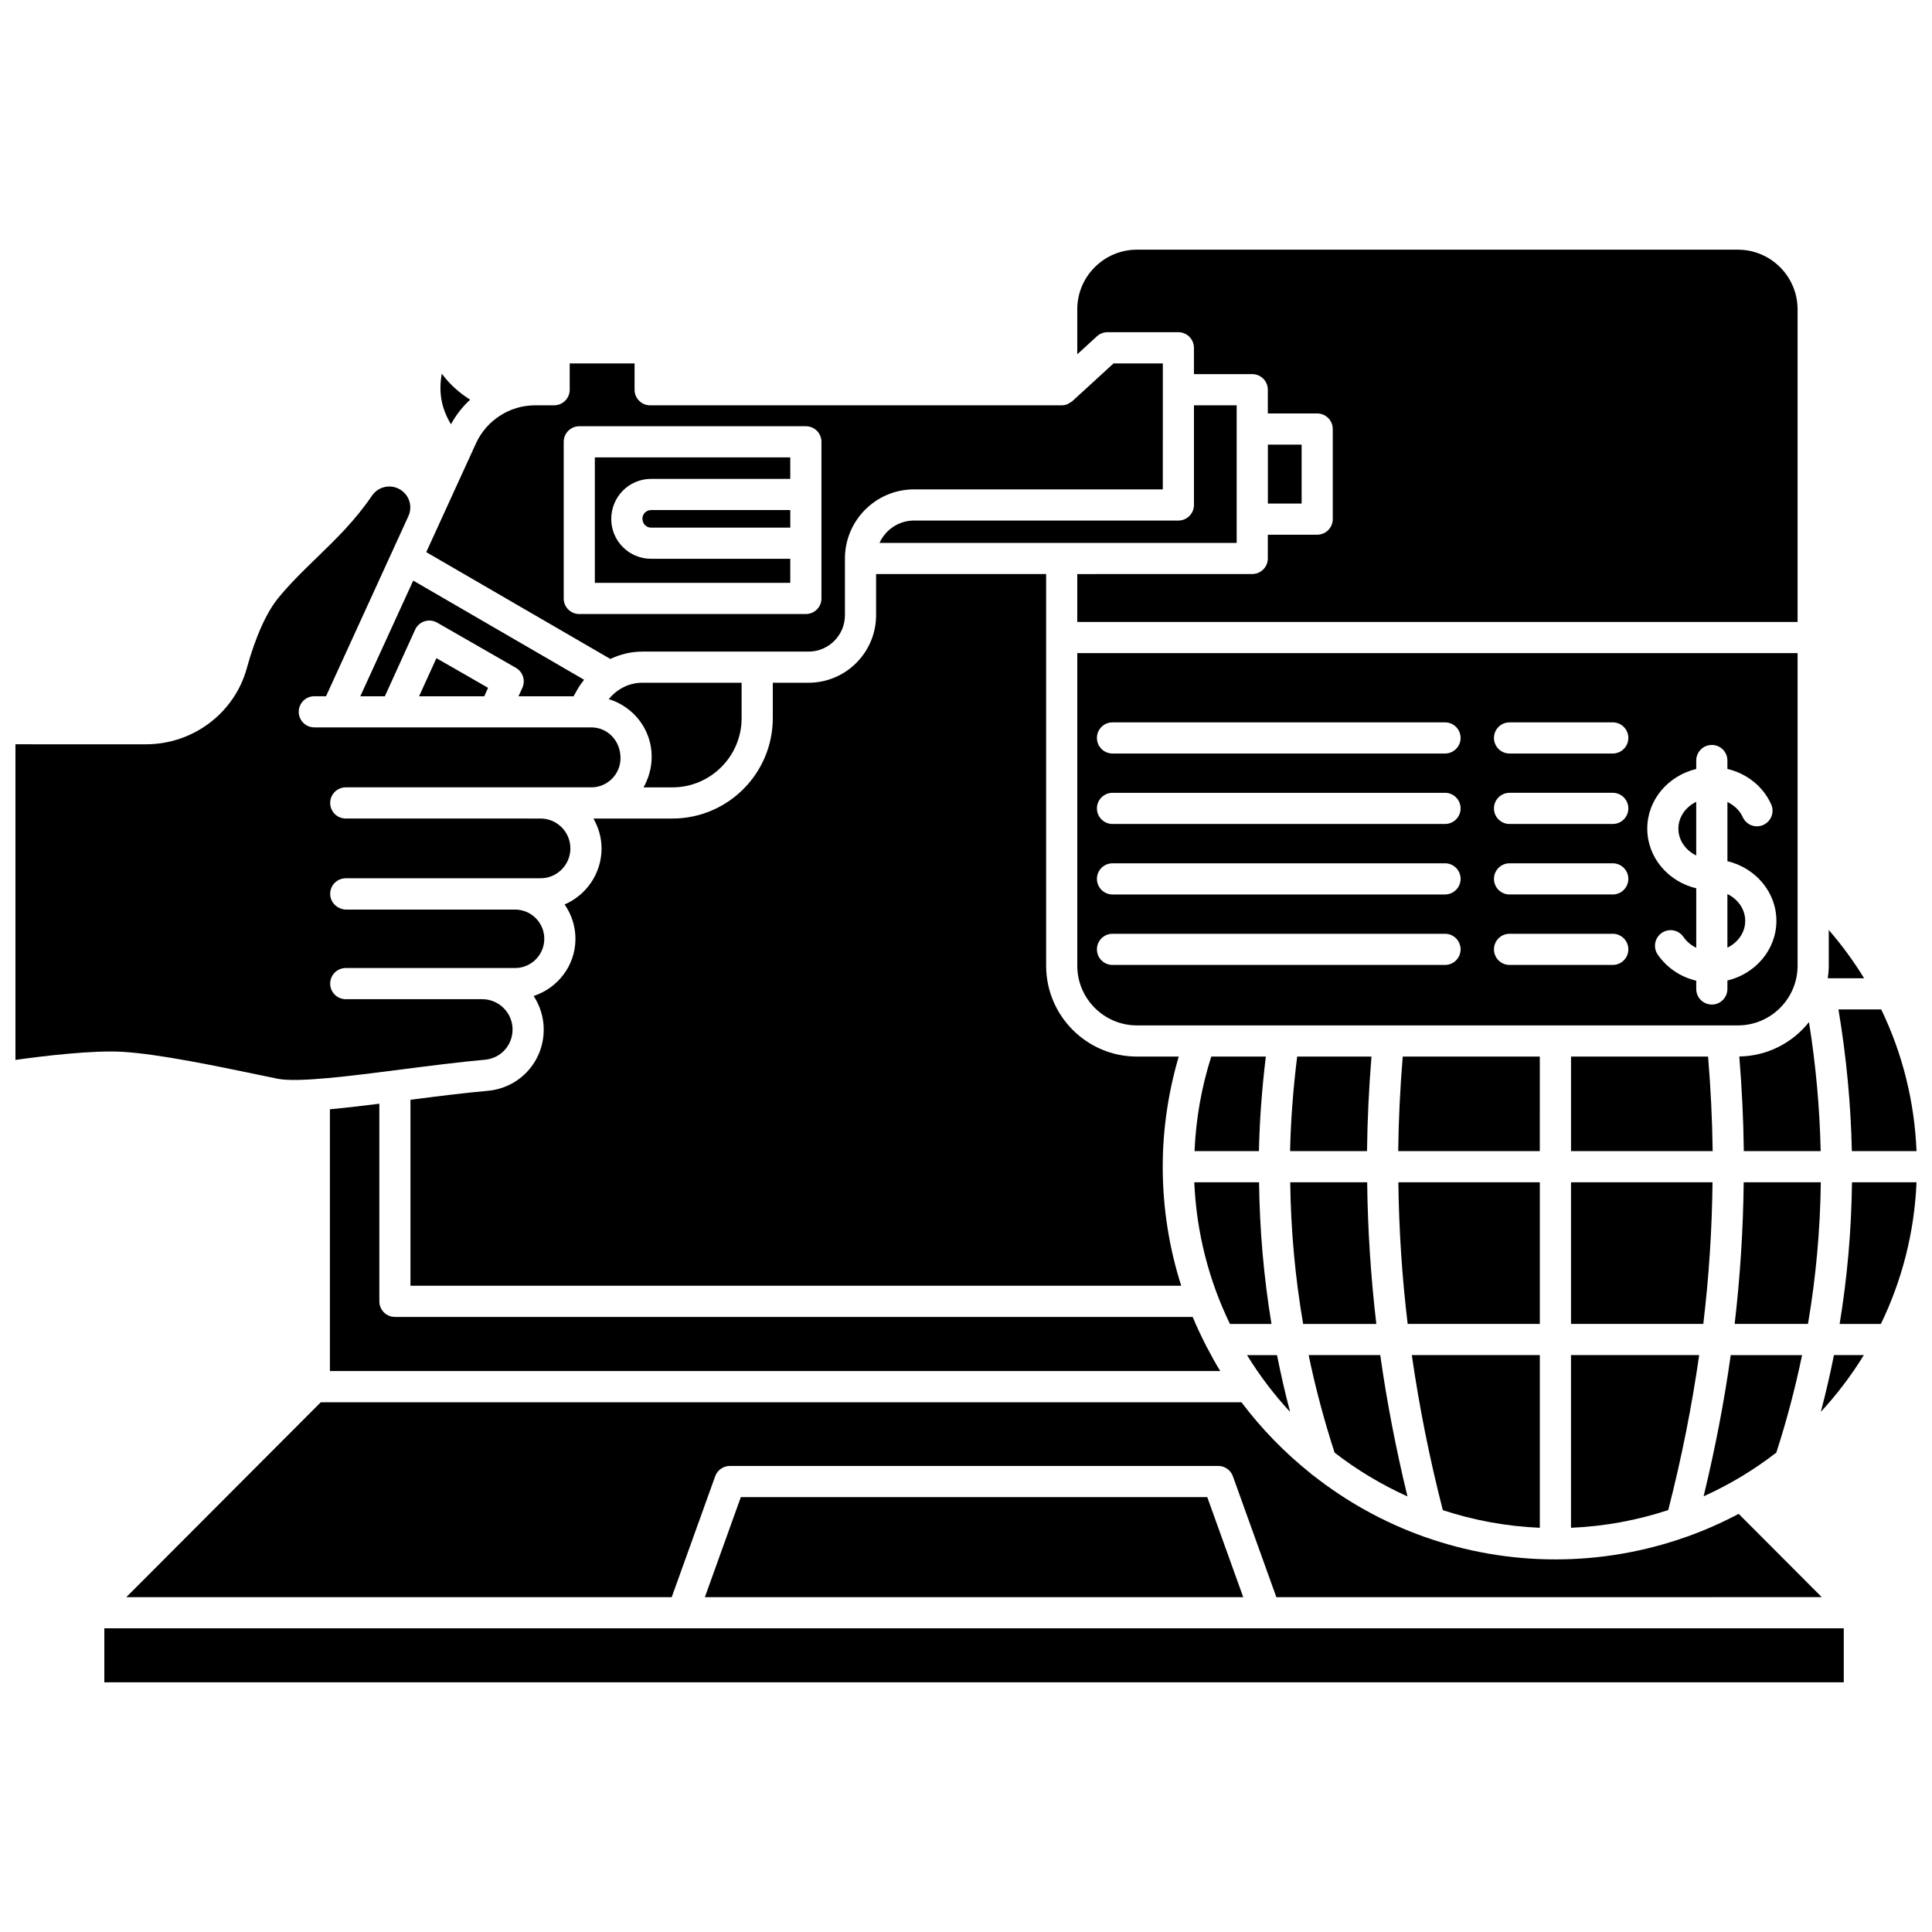 <?xml version="1.0" encoding="UTF-8"?>
<!-- Uploaded to: SVG Repo, www.svgrepo.com, Generator: SVG Repo Mixer Tools -->
<svg width="800px" height="800px" version="1.1" viewBox="144 144 512 512" xmlns="http://www.w3.org/2000/svg">
 <defs>
  <clipPath id="c">
   <path d="m631 457h20.902v38h-20.902z"/>
  </clipPath>
  <clipPath id="b">
   <path d="m148.09 272h160.91v159h-160.91z"/>
  </clipPath>
  <clipPath id="a">
   <path d="m631 411h20.902v39h-20.902z"/>
  </clipPath>
 </defs>
 <path d="m601.78 380.93v14.211c2.793-1.363 4.723-4.019 4.723-7.109-0.004-3.086-1.93-5.742-4.723-7.102z"/>
 <path d="m620.38 399.93v-82.844h-190.89v82.844c0 8.715 7.094 15.812 15.809 15.812h159.27c8.715 0 15.809-7.098 15.809-15.812zm-93.434-0.211h-88.121c-2.285 0-4.129-1.852-4.129-4.129 0-2.281 1.848-4.129 4.129-4.129h88.121c2.285 0 4.129 1.852 4.129 4.129 0 2.281-1.848 4.129-4.129 4.129zm0-18.676h-88.121c-2.285 0-4.129-1.852-4.129-4.129 0-2.281 1.848-4.129 4.129-4.129h88.121c2.285 0 4.129 1.852 4.129 4.129 0 2.277-1.848 4.129-4.129 4.129zm0-18.68h-88.121c-2.285 0-4.129-1.852-4.129-4.129 0-2.281 1.848-4.129 4.129-4.129h88.121c2.285 0 4.129 1.852 4.129 4.129s-1.848 4.129-4.129 4.129zm0-18.672h-88.121c-2.285 0-4.129-1.852-4.129-4.129 0-2.281 1.848-4.129 4.129-4.129h88.121c2.285 0 4.129 1.852 4.129 4.129s-1.848 4.129-4.129 4.129zm44.453 56.027h-27.355c-2.285 0-4.129-1.852-4.129-4.129 0-2.281 1.848-4.129 4.129-4.129h27.355c2.285 0 4.129 1.852 4.129 4.129 0 2.281-1.848 4.129-4.129 4.129zm0-18.676h-27.355c-2.285 0-4.129-1.852-4.129-4.129 0-2.281 1.848-4.129 4.129-4.129h27.355c2.285 0 4.129 1.852 4.129 4.129 0 2.277-1.848 4.129-4.129 4.129zm0-18.68h-27.355c-2.285 0-4.129-1.852-4.129-4.129 0-2.281 1.848-4.129 4.129-4.129h27.355c2.285 0 4.129 1.852 4.129 4.129s-1.848 4.129-4.129 4.129zm0-18.672h-27.355c-2.285 0-4.129-1.852-4.129-4.129 0-2.281 1.848-4.129 4.129-4.129h27.355c2.285 0 4.129 1.852 4.129 4.129s-1.848 4.129-4.129 4.129zm30.379 62.398c0 2.281-1.848 4.129-4.129 4.129-2.285 0-4.129-1.852-4.129-4.129v-2.191c-4.152-0.984-7.805-3.422-10.211-6.934-1.289-1.887-0.797-4.457 1.086-5.742 1.879-1.281 4.449-0.801 5.742 1.082 0.848 1.242 2.023 2.211 3.383 2.867v-15.758c-7.434-1.777-12.98-8.164-12.98-15.812 0-7.644 5.547-14.031 12.98-15.812v-2.242c0-2.281 1.848-4.129 4.129-4.129 2.285 0 4.129 1.852 4.129 4.129v2.227c5.117 1.215 9.453 4.609 11.598 9.379 0.938 2.082 0.004 4.527-2.078 5.461-2.086 0.941-4.527 0-5.457-2.074-0.805-1.789-2.285-3.141-4.059-4.008v15.691c7.434 1.777 12.98 8.164 12.98 15.812 0 7.644-5.547 14.031-12.98 15.812v2.242z"/>
 <path d="m552.07 457.31h-37.492c0.152 12.5 0.961 24.996 2.469 37.543h35.023z"/>
 <path d="m588.79 363.6c0 3.09 1.926 5.746 4.723 7.109v-14.219c-2.793 1.367-4.723 4.019-4.723 7.109z"/>
 <path d="m516.99 540.56c-3.043-12.582-5.465-25.051-7.207-37.445h-18.977c1.797 8.691 4.106 17.305 6.871 25.848 5.93 4.586 12.406 8.488 19.312 11.598z"/>
 <path d="m487.76 424c-1.031 8.371-1.695 16.727-1.875 25.051h20.391c0.094-8.332 0.504-16.68 1.18-25.051z"/>
 <path d="m508.74 494.86c-1.473-12.543-2.277-25.043-2.426-37.543l-20.391 0.004c0.156 12.613 1.297 25.137 3.422 37.543z"/>
 <path d="m552.07 548.88v-45.766h-33.926c1.953 13.59 4.672 27.262 8.219 41.09 8.148 2.676 16.766 4.297 25.707 4.676z"/>
 <path d="m621.57 503.12h-18.91c-1.734 12.395-4.148 24.852-7.184 37.418 6.894-3.109 13.355-7.008 19.27-11.59 2.758-8.539 5.027-17.152 6.824-25.828z"/>
 <path d="m596.66 424h-36.324v25.051h37.535c-0.102-8.332-0.52-16.68-1.211-25.051z"/>
 <path d="m560.33 548.88c8.965-0.383 17.609-2.008 25.773-4.699 3.543-13.812 6.254-27.477 8.199-41.07h-33.973z"/>
 <path d="m322.19 352.66c10.117 0 18.348-8.23 18.348-18.348v-9.375h-26.344c-3.5 0-6.707 1.668-8.863 4.34 6.559 2.004 11.371 8.039 11.371 15.238 0 3.004-0.82 5.75-2.156 8.145z"/>
 <path d="m628.64 390.46v9.473c0 1.129-0.102 2.231-0.258 3.316h9.629c-2.75-4.481-5.863-8.762-9.371-12.789z"/>
 <path d="m552.07 424h-36.328c-0.695 8.371-1.105 16.715-1.203 25.051h37.523l0.004-25.051z"/>
 <path d="m273.25 433.08c-6.398 0.57-13.52 1.473-20.473 2.367v49.289h204.26c-3.176-9.957-4.902-20.559-4.902-31.555 0-9.953 1.48-19.73 4.238-29.18h-11.07c-13.27 0-24.066-10.797-24.066-24.07l-0.004-103.8h-45.059v10.891c0 9.879-8.035 17.914-17.914 17.914h-9.461v9.375c0 14.672-11.938 26.609-26.609 26.609h-20.926c1.336 2.352 2.156 5.027 2.156 7.918 0 6.652-4.043 12.375-9.797 14.852 1.871 2.684 2.894 5.856 2.879 9.199-0.043 7.047-4.711 12.969-11.082 15.055 1.676 2.562 2.672 5.609 2.672 8.895 0 8.5-6.379 15.48-14.84 16.238z"/>
 <path d="m340.33 540.75-9.531 26.512h142.67l-9.531-26.512z"/>
 <path d="m626.79 567.26-22.023-22.074c-4.367 2.312-8.914 4.328-13.617 6.016-0.168 0.07-0.336 0.125-0.508 0.172-10.785 3.797-22.371 5.883-34.434 5.883-12.094 0-23.699-2.094-34.508-5.906-0.086-0.023-0.168-0.055-0.254-0.086-10.727-3.812-20.641-9.344-29.426-16.254-0.258-0.152-0.48-0.344-0.699-0.551-6.863-5.492-13.035-11.816-18.324-18.848l-243.99 0.004-51.535 51.645h144.54l11.52-32.039c0.59-1.641 2.148-2.734 3.887-2.734h129.42c1.742 0 3.301 1.094 3.887 2.734l11.52 32.039z"/>
 <path d="m231.43 437.96v69.387h235.95c-1.27-2.074-2.445-4.203-3.57-6.363-0.113-0.195-0.223-0.375-0.301-0.586-1.234-2.418-2.391-4.879-3.441-7.394l-211.41-0.004c-2.285 0-4.129-1.852-4.129-4.129v-52.375c-4.695 0.59-9.121 1.109-13.094 1.465z"/>
 <path d="m597.84 457.31h-37.508v37.543h35.059c1.504-12.535 2.305-25.031 2.449-37.543z"/>
 <path d="m314.2 316.68h44.066c5.324 0 9.652-4.328 9.652-9.652v-15.023c0-10.098 8.215-18.312 18.312-18.312h65.926l0.004-33.387h-13.059l-10.938 10.02c-0.207 0.191-0.461 0.293-0.703 0.434-0.188 0.113-0.344 0.258-0.543 0.34-0.488 0.199-1.012 0.312-1.551 0.312l-109.07 0.004c-2.285 0-4.129-1.852-4.129-4.129v-6.981h-17.191v6.977c0 2.281-1.848 4.129-4.129 4.129h-5.035c-6.715 0-12.859 3.949-15.656 10.055l-10.422 22.789v0.004l-2.773 6.062 48.793 28.309c2.602-1.238 5.469-1.949 8.445-1.949zm-20.812-14.082v-41.512c0-2.281 1.848-4.129 4.129-4.129h60.047c2.285 0 4.129 1.852 4.129 4.129v41.508c0 2.281-1.848 4.129-4.129 4.129l-60.047 0.004c-2.285 0-4.129-1.848-4.129-4.129z"/>
 <path d="m245.99 328.52 8.02-17.648c0.48-1.059 1.383-1.867 2.496-2.223 1.105-0.355 2.312-0.23 3.324 0.348l20.895 11.992c1.848 1.062 2.586 3.356 1.703 5.293l-1.02 2.238h14.59l1.031-1.82c0.516-0.914 1.121-1.754 1.758-2.562l-45.281-26.273-14.023 30.656z"/>
 <path d="m301.64 298.46h51.789v-6.375h-36.902c-5.812 0-10.539-4.731-10.539-10.535 0-5.914 4.731-10.641 10.539-10.641h36.902v-5.699h-51.789z"/>
 <path d="m255.06 328.52h17.27l1.016-2.238-13.691-7.856z"/>
 <path d="m469.95 494.86h11.004c-2.047-12.406-3.137-24.934-3.289-37.543h-17.168c0.578 13.406 3.902 26.105 9.453 37.543z"/>
 <g clip-path="url(#c)">
  <path d="m631.52 494.86h10.934c5.547-11.438 8.875-24.137 9.445-37.543h-17.105c-0.145 12.613-1.23 25.141-3.273 37.543z"/>
 </g>
 <path d="m314.25 281.45c0 1.359 1.02 2.379 2.281 2.379h36.902v-4.656h-36.902c-1.262 0-2.281 1.02-2.281 2.277z"/>
 <path d="m626.54 518.15c4.266-4.617 8.09-9.648 11.395-15.035h-7.918c-1.004 5.035-2.16 10.047-3.477 15.035z"/>
 <path d="m324.93 575.52h-153.28v14.309h460.97v-14.309z"/>
 <g clip-path="url(#b)">
  <path d="m176.62 422.75c9.73 0.625 24.418 3.688 36.223 6.148l4.684 0.969c5.301 1.094 19.328-0.711 32.879-2.453 7.453-0.957 15.156-1.949 22.113-2.574 4.172-0.371 7.316-3.812 7.316-8.004 0-4.434-3.606-8.039-8.039-8.039h-36.168c-2.285 0-4.129-1.852-4.129-4.129 0-2.281 1.848-4.129 4.129-4.129h44.871c4.242 0 7.719-3.453 7.746-7.699 0.012-2.074-0.789-4.031-2.254-5.508-1.461-1.469-3.414-2.285-5.488-2.285l-44.73 0.008c-0.582 0-1.133-0.125-1.633-0.344-1.539-0.598-2.641-2.078-2.641-3.828 0-2.281 1.848-4.129 4.129-4.129h51.617c4.367 0 7.914-3.551 7.914-7.918 0-4.367-3.547-7.918-7.914-7.918l-51.617-0.004c-2.285 0-4.129-1.852-4.129-4.129 0-2.281 1.848-4.129 4.129-4.129h65.07c4.269 0 7.746-3.473 7.746-7.746 0-4.672-3.473-8.145-7.746-8.145h-25.809-0.008-26.223-0.012-0.008-15.695-0.012-5.633c-2.285 0-4.129-1.852-4.129-4.129 0-2.281 1.848-4.129 4.129-4.129h3.102l21.82-47.707c1.262-2.746 0.121-5.949-2.582-7.293-2.477-1.23-5.492-0.438-7.039 1.824-4.484 6.609-9.602 11.566-14.555 16.359-3.398 3.293-6.918 6.695-10.141 10.582-3.238 3.894-6.188 10.434-8.523 18.902-3.277 11.816-14.25 20.07-26.699 20.07l-34.586-0.004v83.645c7.129-1 20.516-2.641 28.523-2.137z"/>
 </g>
 <g clip-path="url(#a)">
  <path d="m634.76 449.05h17.141c-0.555-13.246-3.754-25.949-9.367-37.543h-11.324c2.102 12.574 3.285 25.098 3.551 37.543z"/>
 </g>
 <path d="m606.13 449.05h20.367c-0.246-11.332-1.27-22.734-3.094-34.18-4.34 5.461-10.992 8.992-18.469 9.109 0.684 8.383 1.098 16.734 1.195 25.07z"/>
 <path d="m606.1 457.31c-0.141 12.512-0.938 25.012-2.398 37.543h19.43c2.113-12.398 3.246-24.922 3.402-37.543z"/>
 <path d="m471.73 281.58v-30.172h-11.32v26.414c0 2.281-1.848 4.129-4.129 4.129h-70.059c-4.07 0-7.559 2.441-9.141 5.922h94.648z"/>
 <path d="m465 424c-2.59 8.105-4.07 16.496-4.434 25.051h17.062c0.172-8.324 0.824-16.68 1.828-25.051z"/>
 <path d="m437.48 232.04h18.797c2.285 0 4.129 1.852 4.129 4.129v6.977h15.453c2.285 0 4.129 1.852 4.129 4.129v6.293h13.078c2.285 0 4.129 1.852 4.129 4.129v23.879c0 2.281-1.848 4.129-4.129 4.129h-13.078v6.289c0 2.281-1.848 4.129-4.129 4.129l-46.371 0.012v12.688h190.89v-82.84c0-8.715-7.098-15.812-15.812-15.812h-159.27c-8.715 0-15.809 7.094-15.809 15.812v11.914l5.203-4.766c0.766-0.699 1.762-1.09 2.793-1.09z"/>
 <path d="m482.42 503.12h-7.945c3.309 5.394 7.141 10.43 11.418 15.055-1.328-4.996-2.465-10.016-3.473-15.055z"/>
 <path d="m268.59 249.92c-2.906-1.832-5.445-4.094-7.504-6.891-0.918 4.867-0.094 9.273 2.43 13.402 1.348-2.465 3.055-4.656 5.074-6.512z"/>
 <path d="m480 261.83h8.945v15.617h-8.945z"/>
</svg>
